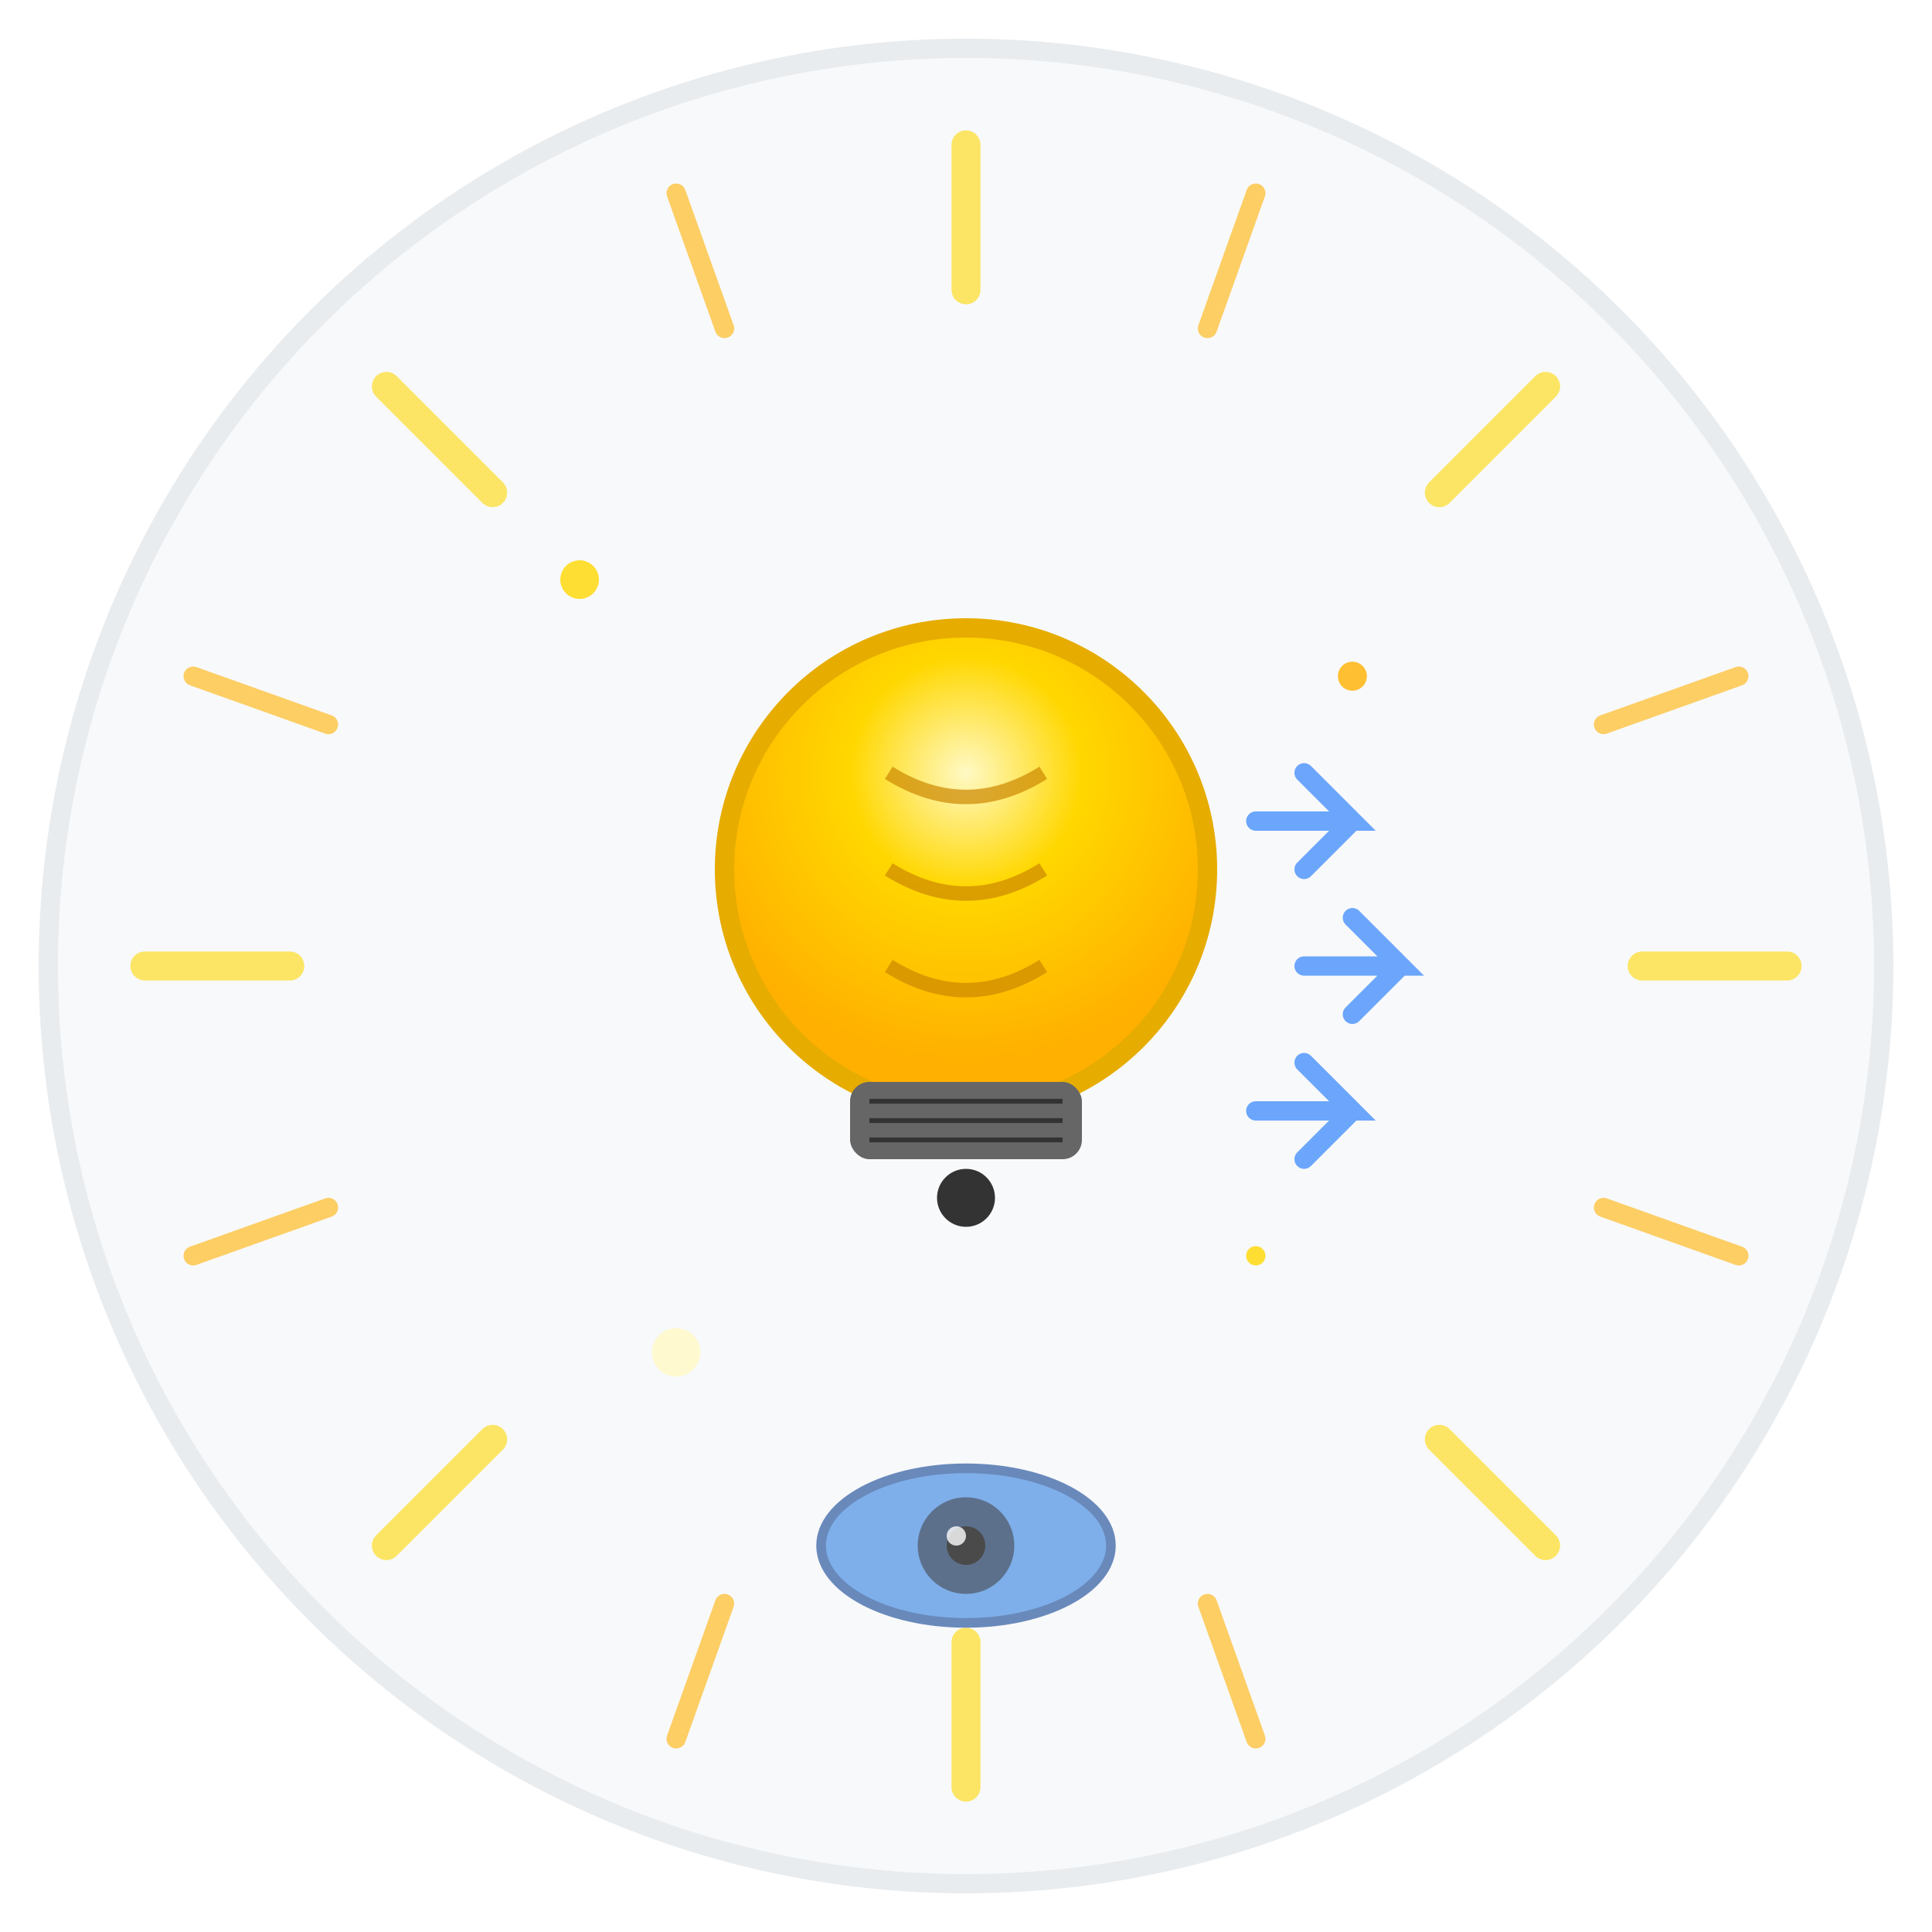 <svg xmlns="http://www.w3.org/2000/svg" viewBox="0 0 200 200">
  <defs>
    <!-- Gradient for the lightbulb -->
    <radialGradient id="bulbGradient" cx="50%" cy="30%" r="60%">
      <stop offset="0%" stop-color="#fff9c4"/>
      <stop offset="40%" stop-color="#ffd700"/>
      <stop offset="100%" stop-color="#ffb000"/>
    </radialGradient>
    
    <!-- Gradient for light rays -->
    <radialGradient id="lightGradient" cx="50%" cy="50%" r="80%">
      <stop offset="0%" stop-color="#fff9c4" stop-opacity="0.8"/>
      <stop offset="50%" stop-color="#ffd700" stop-opacity="0.4"/>
      <stop offset="100%" stop-color="#ffb000" stop-opacity="0.1"/>
    </radialGradient>
    
    <!-- Glow effect -->
    <filter id="glow">
      <feGaussianBlur stdDeviation="3" result="coloredBlur"/>
      <feMerge> 
        <feMergeNode in="coloredBlur"/>
        <feMergeNode in="SourceGraphic"/>
      </feMerge>
    </filter>
  </defs>
  
  <!-- Background circle -->
  <circle cx="100" cy="100" r="95" fill="#f8f9fa" stroke="#e9ecef" stroke-width="2"/>
  
  <!-- Light rays emanating from center -->
  <g transform="translate(100,100)" opacity="0.6">
    <!-- Long rays -->
    <line x1="0" y1="-70" x2="0" y2="-85" stroke="#ffd700" stroke-width="3" stroke-linecap="round"/>
    <line x1="49" y1="-49" x2="60" y2="-60" stroke="#ffd700" stroke-width="3" stroke-linecap="round"/>
    <line x1="70" y1="0" x2="85" y2="0" stroke="#ffd700" stroke-width="3" stroke-linecap="round"/>
    <line x1="49" y1="49" x2="60" y2="60" stroke="#ffd700" stroke-width="3" stroke-linecap="round"/>
    <line x1="0" y1="70" x2="0" y2="85" stroke="#ffd700" stroke-width="3" stroke-linecap="round"/>
    <line x1="-49" y1="49" x2="-60" y2="60" stroke="#ffd700" stroke-width="3" stroke-linecap="round"/>
    <line x1="-70" y1="0" x2="-85" y2="0" stroke="#ffd700" stroke-width="3" stroke-linecap="round"/>
    <line x1="-49" y1="-49" x2="-60" y2="-60" stroke="#ffd700" stroke-width="3" stroke-linecap="round"/>
    
    <!-- Short rays -->
    <line x1="25" y1="-66" x2="30" y2="-80" stroke="#ffb000" stroke-width="2" stroke-linecap="round"/>
    <line x1="66" y1="-25" x2="80" y2="-30" stroke="#ffb000" stroke-width="2" stroke-linecap="round"/>
    <line x1="66" y1="25" x2="80" y2="30" stroke="#ffb000" stroke-width="2" stroke-linecap="round"/>
    <line x1="25" y1="66" x2="30" y2="80" stroke="#ffb000" stroke-width="2" stroke-linecap="round"/>
    <line x1="-25" y1="66" x2="-30" y2="80" stroke="#ffb000" stroke-width="2" stroke-linecap="round"/>
    <line x1="-66" y1="25" x2="-80" y2="30" stroke="#ffb000" stroke-width="2" stroke-linecap="round"/>
    <line x1="-66" y1="-25" x2="-80" y2="-30" stroke="#ffb000" stroke-width="2" stroke-linecap="round"/>
    <line x1="-25" y1="-66" x2="-30" y2="-80" stroke="#ffb000" stroke-width="2" stroke-linecap="round"/>
  </g>
  
  <!-- Central lightbulb -->
  <g transform="translate(100,100)" filter="url(#glow)">
    <!-- Bulb glass -->
    <circle cx="0" cy="-10" r="25" fill="url(#bulbGradient)" stroke="#e6ac00" stroke-width="2"/>
    
    <!-- Filament inside bulb -->
    <g stroke="#cc8800" stroke-width="1.5" fill="none" opacity="0.7">
      <path d="M -8,-20 Q 0,-15 8,-20"/>
      <path d="M -8,-10 Q 0,-5 8,-10"/>
      <path d="M -8,0 Q 0,5 8,0"/>
    </g>
    
    <!-- Base/screw threads -->
    <rect x="-12" y="12" width="24" height="8" fill="#666" rx="2"/>
    <line x1="-10" y1="14" x2="10" y2="14" stroke="#333" stroke-width="0.5"/>
    <line x1="-10" y1="16" x2="10" y2="16" stroke="#333" stroke-width="0.5"/>
    <line x1="-10" y1="18" x2="10" y2="18" stroke="#333" stroke-width="0.5"/>
    
    <!-- Contact point -->
    <circle cx="0" cy="24" r="3" fill="#333"/>
  </g>
  
  <!-- Floating light particles -->
  <g opacity="0.8">
    <circle cx="60" cy="60" r="2" fill="#ffd700">
      <animate attributeName="opacity" values="0.3;1;0.3" dur="2s" repeatCount="indefinite"/>
    </circle>
    <circle cx="140" cy="70" r="1.5" fill="#ffb000">
      <animate attributeName="opacity" values="0.5;1;0.5" dur="1.5s" repeatCount="indefinite"/>
    </circle>
    <circle cx="70" cy="140" r="2.5" fill="#fff9c4">
      <animate attributeName="opacity" values="0.4;1;0.4" dur="2.5s" repeatCount="indefinite"/>
    </circle>
    <circle cx="130" cy="130" r="1" fill="#ffd700">
      <animate attributeName="opacity" values="0.6;1;0.6" dur="1.8s" repeatCount="indefinite"/>
    </circle>
  </g>
  
  <!-- Vision/Eye element -->
  <g transform="translate(100,160)" opacity="0.7">
    <!-- Eye shape -->
    <ellipse cx="0" cy="0" rx="15" ry="8" fill="#4a90e2" stroke="#2c5aa0" stroke-width="1"/>
    <!-- Iris -->
    <circle cx="0" cy="0" r="5" fill="#1a365d"/>
    <!-- Pupil -->
    <circle cx="0" cy="0" r="2" fill="#000"/>
    <!-- Light reflection -->
    <circle cx="-1" cy="-1" r="1" fill="#fff" opacity="0.8"/>
  </g>
  
  <!-- Innovation arrows pointing forward -->
  <g transform="translate(100,100)" opacity="0.6">
    <path d="M 35,0 L 45,0 L 40,-5 M 45,0 L 40,5" stroke="#0d6efd" stroke-width="2" fill="none" stroke-linecap="round"/>
    <path d="M 30,-15 L 40,-15 L 35,-20 M 40,-15 L 35,-10" stroke="#0d6efd" stroke-width="2" fill="none" stroke-linecap="round"/>
    <path d="M 30,15 L 40,15 L 35,10 M 40,15 L 35,20" stroke="#0d6efd" stroke-width="2" fill="none" stroke-linecap="round"/>
  </g>
</svg>